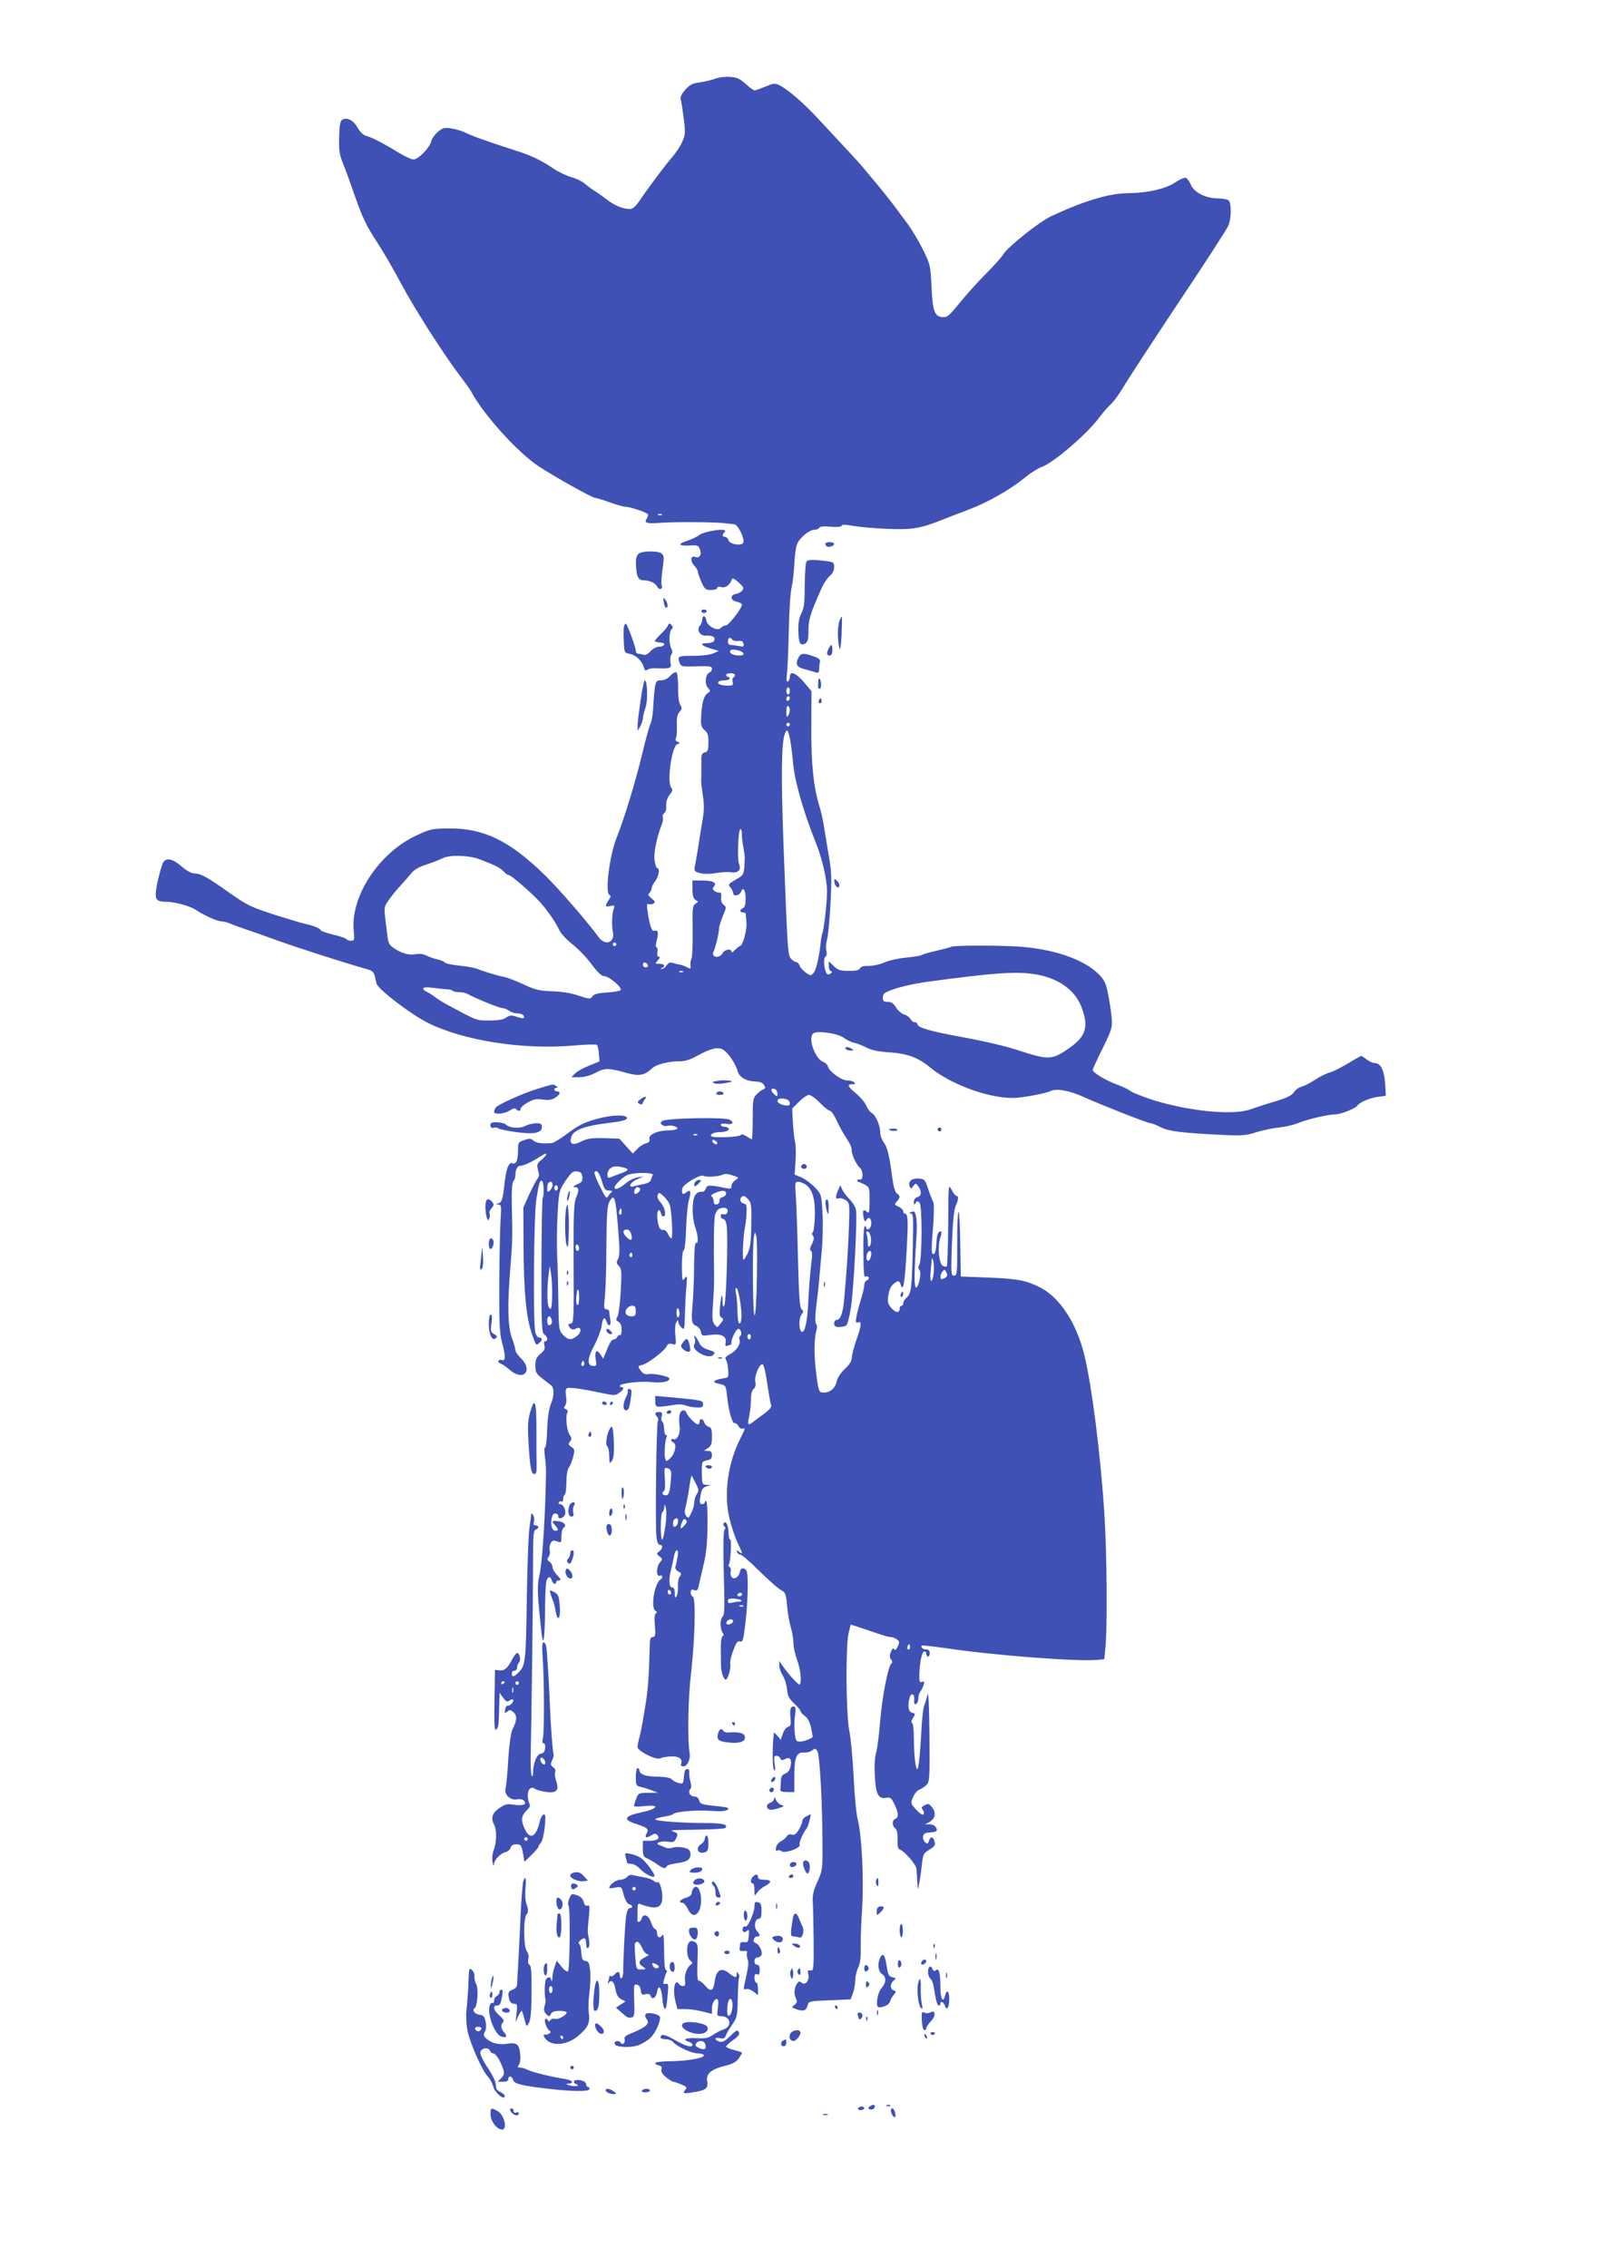 <?xml version="1.0" standalone="no"?>
<!DOCTYPE svg PUBLIC "-//W3C//DTD SVG 20010904//EN"
 "http://www.w3.org/TR/2001/REC-SVG-20010904/DTD/svg10.dtd">
<svg version="1.0" xmlns="http://www.w3.org/2000/svg"
 width="917pt" height="1280pt" viewBox="0 0 917 1280"
 preserveAspectRatio="xMidYMid meet">
<g transform="translate(0,1280) scale(0.1,-0.1)"
fill="#3f51b5" stroke="none">
<path d="M4039 12356 c-19 -7 -58 -17 -87 -21 -42 -5 -57 -13 -83 -42 -22 -25
-29 -42 -25 -57 4 -11 11 -60 17 -107 10 -78 9 -91 -9 -130 -10 -24 -37 -64
-59 -89 -37 -43 -127 -162 -186 -249 -19 -28 -36 -41 -51 -41 -38 0 -88 21
-131 55 -22 17 -53 39 -70 49 -16 10 -41 29 -55 41 -14 12 -47 28 -74 35 -27
8 -72 29 -100 48 -74 50 -130 76 -226 106 -47 15 -98 32 -115 38 -16 6 -53 18
-81 28 -28 10 -64 25 -80 33 -16 8 -50 18 -75 22 -40 6 -49 4 -76 -19 -17 -14
-34 -38 -38 -53 -8 -36 -73 -103 -100 -103 -11 0 -47 16 -80 36 -93 57 -158
90 -187 97 -17 5 -35 21 -49 47 -24 42 -60 60 -87 44 -11 -7 -16 -33 -17 -98
-2 -74 1 -97 22 -149 14 -34 46 -123 72 -198 38 -107 62 -157 115 -238 37 -56
101 -166 142 -244 75 -141 245 -406 334 -522 26 -34 53 -71 60 -84 70 -132
263 -345 383 -424 95 -62 301 -177 317 -177 6 0 43 -11 82 -25 39 -14 78 -25
87 -25 30 0 131 -35 131 -45 0 -5 -4 -17 -10 -25 -14 -22 4 -27 78 -21 75 6
308 5 362 -2 19 -2 44 -5 55 -6 22 -1 61 -80 52 -104 -8 -21 -78 -9 -84 14 -3
11 -12 19 -19 19 -17 0 -18 12 -1 29 21 23 -112 5 -145 -19 -14 -11 -45 -25
-67 -32 -56 -18 -51 -30 11 -27 49 3 52 1 61 -25 10 -30 -4 -49 -30 -39 -23 9
-26 -25 -4 -48 12 -13 21 -28 21 -35 0 -6 9 -32 20 -58 19 -42 24 -46 55 -46
19 0 35 5 35 11 0 7 9 9 24 5 23 -6 48 13 58 43 3 11 13 6 38 -16 29 -26 32
-33 21 -46 -7 -9 -22 -17 -34 -19 -36 -5 -34 -37 2 -44 17 -4 31 -11 31 -16 0
-20 -76 -118 -91 -118 -9 0 -22 -6 -28 -14 -18 -22 -79 10 -83 43 -3 29 -23
31 -23 2 -1 -10 -6 -26 -14 -34 -20 -24 3 -58 37 -55 35 2 53 -8 45 -27 -3 -9
-19 -15 -40 -15 -45 0 -35 -14 21 -31 l45 -13 -32 -14 c-19 -8 -66 -14 -114
-14 -86 1 -90 -2 -74 -43 7 -17 16 -19 94 -16 75 2 87 0 87 -13 0 -9 -6 -19
-14 -22 -23 -9 -29 -64 -9 -86 16 -18 15 -19 -4 -33 -21 -15 -32 -62 -35 -149
-1 -29 4 -44 20 -57 18 -14 22 -28 22 -69 0 -44 -3 -53 -21 -57 -18 -5 -20
-13 -19 -72 0 -36 0 -73 -1 -81 -1 -8 3 -47 9 -86 9 -57 9 -88 -4 -160 -8 -49
-19 -114 -23 -144 -5 -30 -12 -72 -16 -92 -7 -35 -6 -37 28 -46 22 -6 54 -6
88 0 30 5 68 7 86 5 40 -7 60 13 46 46 -11 27 -5 197 8 197 5 0 9 -12 8 -27
-1 -16 3 -48 8 -73 5 -25 9 -56 8 -70 -4 -90 -3 -87 -51 -115 -42 -25 -44 -28
-30 -44 9 -10 16 -25 16 -33 0 -20 36 -13 44 8 12 31 26 11 26 -36 0 -36 -4
-52 -15 -56 -8 -4 -15 -10 -15 -15 0 -5 7 -9 15 -9 8 0 15 -3 16 -7 0 -5 2
-28 4 -53 3 -43 -22 -130 -37 -130 -4 0 -16 -10 -28 -22 -11 -12 -20 -16 -20
-10 0 20 -38 14 -50 -8 -18 -33 -67 -24 -51 9 11 21 31 106 31 130 0 10 10 42
21 70 21 48 21 52 5 64 -11 8 -16 23 -14 42 2 21 -1 29 -11 27 -7 -1 -19 3
-27 9 -11 9 -12 15 -2 26 17 21 -6 33 -69 33 l-53 0 0 -50 c0 -36 5 -52 18
-60 16 -9 16 -11 -1 -21 -16 -10 -18 -25 -16 -153 1 -79 -2 -149 -7 -157 -4
-8 -7 -24 -5 -37 2 -22 1 -23 -21 -11 -13 7 -30 13 -38 14 -8 1 -26 5 -38 9
-18 6 -27 3 -38 -13 -9 -12 -21 -21 -27 -20 -9 0 -9 2 1 6 22 9 13 23 -15 23
-25 0 -26 0 -8 20 12 13 14 20 5 20 -8 0 -11 9 -8 25 3 13 1 26 -5 28 -6 2 -5
17 2 41 11 43 6 60 -15 52 -14 -5 -26 30 -38 113 -5 34 -4 42 7 38 8 -3 20 -1
27 3 11 7 9 13 -11 29 -19 16 -22 22 -11 32 6 7 12 19 12 27 0 8 9 25 20 39
20 26 27 73 11 73 -5 0 -12 20 -15 44 -6 40 11 127 42 206 5 14 7 31 4 39 -2
7 2 17 9 22 8 4 12 22 11 42 -2 22 5 43 19 61 16 20 19 30 10 39 -27 27 1 235
34 247 17 6 17 7 1 13 -11 4 -14 12 -10 19 5 7 7 39 6 72 -2 44 2 63 15 78 14
16 15 22 4 40 -8 13 -13 51 -12 99 0 44 -4 81 -10 84 -5 4 -21 -5 -34 -19 -15
-17 -35 -26 -54 -26 -32 0 -33 -3 -44 -170 -2 -30 -8 -64 -14 -75 -6 -11 -28
-90 -48 -175 -36 -150 -99 -357 -144 -470 -40 -100 -66 -313 -39 -322 8 -3 7
-11 -5 -28 -23 -34 -21 -41 9 -34 24 6 26 5 19 -16 -10 -32 -12 -90 -5 -126
15 -65 -42 -87 -82 -31 -52 73 -220 268 -299 345 -200 196 -347 268 -545 266
-97 -1 -105 -3 -188 -42 -207 -98 -366 -341 -349 -532 5 -56 4 -60 -15 -60
-11 0 -23 4 -26 9 -3 5 -37 17 -76 26 -38 9 -70 21 -70 25 0 9 -41 26 -85 35
-16 3 -95 27 -175 52 -132 43 -154 53 -252 122 -130 92 -165 111 -200 111 -17
0 -44 15 -73 40 -51 44 -88 51 -105 20 -6 -11 -19 -59 -30 -105 -21 -99 -15
-115 48 -115 49 0 137 -24 170 -47 47 -31 116 -62 139 -63 12 0 37 -6 55 -14
18 -8 60 -23 93 -34 33 -11 110 -38 170 -60 129 -46 349 -117 522 -167 14 -4
25 -17 29 -33 3 -15 8 -35 10 -44 9 -32 191 -171 287 -220 203 -102 542 -155
832 -129 66 6 123 7 126 3 4 -4 9 -26 11 -50 l3 -43 -59 -24 c-33 -13 -69 -33
-80 -45 l-20 -20 44 0 c29 0 62 9 93 25 52 28 73 28 179 -2 65 -18 99 -12 135
23 26 26 93 44 166 44 27 0 59 11 96 32 74 41 117 51 146 32 28 -18 69 -80 79
-116 8 -36 46 -60 97 -62 29 -1 45 -7 53 -20 9 -14 8 -20 -3 -24 -8 -3 -25
-15 -38 -28 -21 -21 -23 -31 -23 -139 0 -63 -2 -115 -5 -115 -3 0 -17 8 -31
17 -17 10 -28 13 -32 6 -7 -11 -148 -17 -164 -7 -15 9 12 24 44 24 35 0 59 10
52 21 -3 5 -14 9 -25 9 -10 0 -19 5 -19 11 0 7 11 9 30 6 36 -8 49 8 20 23
-31 16 -365 9 -382 -8 -10 -10 -10 -15 2 -22 8 -6 21 -8 28 -5 19 7 63 -5 56
-16 -3 -5 -25 -9 -48 -9 -61 0 -116 -24 -109 -48 3 -14 -2 -21 -21 -26 -14 -3
-36 -18 -49 -32 l-24 -25 -38 42 -38 42 -86 3 c-70 2 -94 -2 -129 -19 -51 -25
-70 -15 -55 29 12 35 74 59 197 74 91 11 116 18 116 30 0 20 -89 18 -172 -6
-69 -19 -101 -35 -160 -79 -40 -30 -82 -56 -93 -57 -55 -4 -87 0 -103 14 -14
13 -23 13 -52 3 -34 -11 -35 -14 -35 -61 -1 -55 -11 -78 -31 -70 -21 8 -36
-29 -45 -112 -10 -93 -16 -110 -37 -115 -15 -4 -14 -5 2 -6 17 -1 18 -8 12
-93 -3 -51 -6 -212 -7 -358 -1 -212 2 -277 15 -325 21 -76 21 -109 1 -102 -8
4 -17 2 -20 -4 -4 -5 2 -12 12 -16 10 -3 33 -19 51 -35 80 -69 136 -1 58 71
-14 14 -26 32 -26 40 0 9 -9 41 -20 71 -23 64 -26 182 -8 400 12 151 12 164 8
343 -2 86 1 132 9 140 6 6 11 21 11 33 0 34 11 54 29 54 18 0 68 24 114 54 39
26 44 14 7 -18 -28 -23 -30 -28 -22 -60 7 -24 6 -38 -2 -47 -7 -8 -28 -48 -47
-89 l-34 -75 1 -228 c2 -251 15 -390 46 -482 25 -72 24 -71 43 -55 19 16 19
30 0 30 -8 0 -18 12 -22 28 -14 47 -9 658 5 750 15 97 21 114 33 106 10 -6 12
-87 3 -97 -3 -3 -6 -175 -7 -383 0 -340 2 -377 16 -386 19 -10 23 -38 6 -38
-7 0 -9 -9 -5 -24 5 -19 -1 -30 -23 -48 -23 -20 -28 -32 -28 -66 0 -38 4 -46
41 -74 22 -17 45 -35 50 -39 15 -13 15 -59 -1 -96 -15 -38 -21 -76 -25 -186
-2 -37 -6 -67 -11 -67 -4 0 -4 -21 -1 -47 4 -27 7 -66 7 -88 -3 -236 -20 -508
-37 -585 -12 -52 -12 -92 -1 -205 3 -27 8 -76 11 -108 10 -98 19 -63 21 80 0
76 3 156 5 177 3 43 23 59 33 27 6 -21 25 -29 25 -11 0 6 8 10 17 10 13 0 11
6 -10 28 -15 15 -27 36 -27 46 0 11 -8 24 -17 31 -14 10 -15 16 -6 27 7 8 10
23 7 35 -3 12 -1 30 5 42 9 17 16 19 36 11 24 -9 25 -8 25 30 0 21 5 42 10 45
21 13 9 33 -22 38 -41 6 -46 2 -25 -21 21 -23 21 -32 3 -32 -19 0 -29 33 -21
71 5 21 12 29 23 26 10 -2 16 -9 14 -15 -3 -18 26 -14 36 5 12 21 -5 63 -25
63 -8 0 -11 5 -8 10 4 6 11 8 16 5 5 -4 9 3 9 14 0 11 4 22 9 25 5 3 9 35 9
71 0 39 6 73 14 82 7 9 18 35 24 59 10 40 9 45 -10 57 -17 12 -19 17 -8 30 11
13 11 20 -2 39 -17 25 -24 107 -12 126 4 7 0 15 -9 18 -12 5 -13 9 -4 20 7 9
9 29 5 54 -4 29 -3 42 7 45 13 6 91 -5 201 -29 63 -13 72 -13 92 2 25 18 31
32 14 32 -5 0 -10 4 -10 8 0 14 118 28 178 21 57 -6 102 2 102 20 0 12 -88 31
-120 25 -18 -3 -30 2 -43 21 -17 24 -17 25 10 31 33 9 129 82 138 107 5 12 13
15 30 11 23 -6 24 -5 18 49 -3 32 -1 62 5 73 9 15 11 16 12 3 0 -9 8 -23 18
-32 16 -15 17 -12 19 66 1 45 4 116 8 157 6 69 5 73 -9 55 -14 -19 -15 -14
-16 67 0 50 4 88 10 90 6 2 12 54 14 123 2 66 9 139 16 163 14 46 9 62 -15 42
-20 -17 -29 -7 -22 23 7 25 102 81 120 70 15 -9 86 -4 108 7 11 6 30 5 55 -4
38 -13 38 -13 16 -27 -12 -8 -22 -22 -22 -33 0 -15 -5 -17 -32 -12 -92 19
-106 19 -113 -3 -4 -13 -14 -20 -27 -18 -14 1 -26 -7 -35 -23 -17 -33 -16
-125 2 -175 17 -46 20 -99 5 -90 -6 4 -10 -39 -11 -122 0 -70 -4 -168 -8 -218
-9 -104 -7 -118 22 -130 12 -6 23 -20 25 -33 3 -22 7 -23 52 -17 62 9 94 -7
87 -41 -3 -19 -1 -24 10 -20 8 3 17 6 19 6 2 0 4 7 4 15 0 21 28 75 39 75 14
0 23 -33 11 -40 -6 -4 -8 -14 -4 -23 8 -23 -19 -63 -57 -82 -21 -12 -28 -20
-21 -28 6 -7 12 -32 13 -57 4 -38 1 -45 -16 -48 -72 -11 -82 -24 -26 -35 28
-6 30 -10 36 -64 8 -83 29 -158 43 -156 6 2 16 -6 22 -17 7 -12 16 -17 27 -13
12 5 8 -8 -15 -53 -73 -141 -97 -320 -62 -459 11 -45 32 -106 45 -134 29 -60
31 -68 8 -50 -14 12 -16 12 -11 -1 2 -8 11 -15 19 -15 8 0 56 -42 107 -93 51
-50 105 -98 121 -106 26 -14 29 -21 35 -88 3 -40 13 -95 21 -122 8 -27 15 -68
15 -90 0 -23 10 -66 21 -96 19 -50 27 -125 14 -138 -5 -6 -68 63 -97 107 l-18
26 0 -25 c0 -14 9 -40 20 -58 12 -19 22 -54 24 -78 3 -36 11 -51 40 -79 20
-18 36 -38 36 -43 0 -5 11 -18 25 -28 16 -12 28 -35 35 -68 6 -27 9 -50 8 -51
-15 -12 -51 -25 -71 -25 -22 0 -25 5 -30 53 -3 28 -2 71 2 95 8 42 1 59 -20
46 -7 -4 -9 -26 -6 -57 4 -42 2 -50 -14 -54 -10 -3 -23 -20 -29 -39 l-12 -34
-18 22 c-11 13 -20 21 -20 18 -9 -61 -10 -192 -1 -206 9 -15 10 -9 5 29 -5 40
-4 47 10 47 9 0 19 -7 22 -15 5 -11 10 -12 26 -4 28 15 40 0 32 -40 -5 -22
-15 -36 -30 -42 -19 -6 -24 -17 -25 -44 -1 -19 -2 -41 -3 -47 -1 -9 13 -13 39
-13 l40 0 0 90 c0 107 12 136 54 133 16 -1 37 4 46 12 15 12 19 12 30 -3 13
-19 28 -274 29 -522 1 -145 0 -152 -28 -215 -22 -47 -29 -77 -27 -110 2 -25 4
-124 5 -220 1 -166 0 -175 -18 -172 -15 3 -17 -1 -12 -21 8 -33 -16 -66 -37
-49 -11 10 -16 10 -24 0 -18 -23 -22 -59 -10 -85 9 -21 8 -27 -7 -39 -18 -13
-17 -14 9 -24 39 -15 58 -9 65 20 6 25 8 25 125 30 l118 5 13 35 c7 19 13 53
13 75 1 22 8 53 17 70 11 21 15 55 14 115 -1 47 3 146 8 220 10 160 -2 410
-24 495 -9 35 -19 138 -24 245 -5 102 -16 220 -25 263 -18 94 -21 467 -4 547
6 27 12 50 13 50 1 0 36 -11 77 -25 111 -38 134 -45 150 -45 8 0 23 -6 33 -13
15 -11 16 -17 5 -40 -9 -19 -15 -24 -20 -15 -5 8 -11 3 -19 -16 -8 -21 -7 -32
2 -43 7 -9 8 -17 2 -21 -19 -13 -53 -188 -64 -324 -6 -75 -16 -156 -23 -180
-8 -28 -11 -76 -7 -136 5 -102 20 -128 68 -119 19 4 26 -3 42 -36 24 -49 25
-76 5 -83 -19 -8 -19 -38 0 -54 10 -9 14 -28 13 -63 -2 -34 2 -52 10 -55 29
-9 97 -88 97 -112 1 -14 3 -45 4 -70 l4 -45 9 45 c5 25 11 71 14 102 6 52 10
59 40 77 35 21 38 28 28 55 -8 22 -21 20 -29 -5 -5 -16 -9 -18 -21 -8 -8 7
-14 22 -12 33 2 16 11 21 36 23 41 2 50 9 35 31 -7 11 -22 16 -39 15 -16 -1
-22 0 -14 4 49 19 62 56 32 93 -16 20 -21 21 -41 11 -18 -10 -20 -15 -11 -26
7 -8 9 -19 5 -25 -5 -7 -19 2 -41 25 -33 36 -33 38 -19 71 8 19 24 38 37 43
13 5 31 18 41 28 16 18 17 43 15 284 -2 170 -6 250 -11 224 -5 -22 -13 -49
-18 -60 -5 -11 -11 -58 -14 -105 -9 -165 -18 -251 -25 -255 -10 -6 -20 83 -20
177 0 42 -4 80 -10 83 -6 4 -4 15 5 29 15 22 14 24 -5 29 -21 5 -26 38 -14 85
9 31 30 21 26 -13 -2 -19 1 -26 10 -23 7 3 13 16 13 30 0 14 5 31 11 39 6 8
15 25 19 38 6 20 4 23 -9 18 -13 -5 -16 1 -15 36 1 69 13 130 27 135 6 2 12
-3 12 -12 0 -9 5 -16 10 -16 6 0 10 9 10 20 0 13 -7 20 -19 20 -20 0 -35 13
-26 22 3 2 58 -4 122 -13 270 -41 748 -78 868 -68 l40 4 6 60 c13 114 9 548
-6 774 -23 339 -70 707 -112 881 -44 182 -139 327 -251 384 -77 39 -128 49
-292 55 l-155 6 -3 183 c-1 100 -6 182 -10 182 -4 0 -8 -81 -7 -180 0 -167 -1
-180 -18 -180 -17 0 -18 10 -12 183 5 122 12 192 21 211 16 34 18 56 4 56 -5
0 -18 16 -27 35 -18 34 -18 31 -19 -196 -1 -127 -5 -233 -8 -237 -4 -3 -15 -1
-24 4 -21 14 -29 111 -13 157 12 33 7 47 -10 30 -6 -6 -11 -34 -12 -63 -1 -33
-7 -55 -14 -58 -15 -4 -16 17 -3 173 4 61 4 115 0 120 -4 6 -17 37 -28 70 -18
57 -21 60 -54 63 -39 3 -62 -16 -52 -43 7 -17 8 -17 21 1 13 17 14 17 28 -2
21 -27 18 -55 -5 -61 -12 -3 -20 -14 -20 -27 0 -17 2 -18 10 -6 7 12 12 12 22
2 16 -16 15 -320 -1 -350 -7 -13 -7 -22 0 -29 14 -14 -2 -95 -18 -100 -12 -4
-12 81 2 292 3 44 2 94 -3 111 -6 26 -10 30 -27 23 -16 -6 -16 -8 -3 -8 15 -1
16 -19 12 -188 -5 -231 -9 -265 -34 -286 -11 -9 -20 -24 -20 -32 0 -8 -4 -15
-10 -15 -5 0 -10 -6 -10 -14 0 -28 -22 -28 -46 0 -21 24 -24 34 -18 73 4 29
14 52 28 63 28 23 33 22 42 -4 14 -44 23 10 33 191 10 178 8 211 -10 211 -5 0
-9 6 -9 13 0 8 -12 19 -26 26 -25 11 -25 13 -10 30 20 22 20 31 0 45 -10 8
-19 38 -25 82 -16 126 -28 178 -49 206 -11 15 -20 40 -20 56 0 40 -26 99 -49
111 -10 6 -23 24 -29 39 -6 16 -31 47 -56 68 -51 43 -56 54 -24 54 16 0 19 3
11 11 -6 6 -24 11 -40 11 -32 0 -99 48 -108 78 -3 10 -14 22 -24 25 -47 15
-92 135 -59 162 21 18 141 0 173 -25 14 -11 40 -24 58 -28 17 -3 49 -16 72
-28 28 -14 66 -22 130 -26 101 -7 160 -29 235 -91 89 -72 247 -139 377 -159
70 -10 95 -10 179 4 53 9 106 22 117 28 31 16 104 3 182 -32 104 -47 366 -150
382 -150 8 0 33 -10 56 -22 44 -23 122 -33 354 -44 106 -5 130 -3 185 15 35
11 92 23 128 27 36 3 85 15 110 25 53 22 170 49 209 49 31 0 116 34 126 50 11
18 67 42 114 49 l46 6 -2 40 c-4 101 -24 145 -63 145 -10 0 -29 9 -43 20 -14
11 -28 20 -31 20 -3 0 -38 -20 -78 -44 -40 -24 -86 -47 -102 -50 -16 -4 -52
-22 -80 -40 -28 -19 -63 -36 -77 -40 -15 -3 -34 -17 -43 -31 -12 -18 -39 -31
-104 -51 -48 -14 -112 -35 -143 -46 -91 -32 -313 -14 -514 43 -62 17 -151 51
-165 63 -8 7 -40 22 -72 34 -65 24 -138 68 -138 83 0 5 25 60 56 122 52 106
55 115 51 172 -3 33 -12 93 -20 133 -12 61 -20 80 -52 112 -84 86 -260 146
-465 158 -124 7 -356 6 -369 -2 -4 -3 -41 -12 -82 -22 -41 -9 -78 -20 -84 -24
-5 -4 -46 -11 -89 -15 -44 -4 -100 -17 -124 -28 -25 -11 -65 -19 -88 -19 -28
1 -44 -4 -48 -13 -4 -11 -22 -15 -63 -15 -48 0 -61 4 -85 27 l-28 27 0 -27 c0
-15 5 -27 11 -27 5 0 7 -4 4 -10 -3 -5 -12 -10 -19 -10 -19 0 -32 90 -15 100
7 5 9 18 5 35 -4 15 -2 41 3 59 6 17 15 108 20 201 8 151 7 183 -11 285 -11
63 -23 140 -28 170 -5 30 -16 78 -25 105 -31 100 -46 243 -44 447 l1 197 -43
51 c-44 52 -79 66 -79 31 0 -11 -5 -23 -11 -27 -9 -5 -10 8 -5 47 3 30 8 140
10 244 2 105 9 213 16 240 6 28 13 86 15 130 2 44 8 94 15 112 13 36 69 83 99
83 11 0 23 5 27 11 4 8 27 10 65 6 37 -3 59 -1 62 6 2 7 20 7 63 -1 32 -6 120
-14 194 -17 142 -6 188 2 320 55 25 10 89 35 143 55 109 42 227 109 315 180
32 26 74 53 93 59 67 23 260 189 327 281 21 28 49 60 63 72 15 13 46 55 70 95
23 40 164 255 312 478 149 222 276 419 283 437 17 40 18 125 2 141 -7 7 -33
12 -59 12 -69 0 -136 33 -154 76 -8 19 -21 37 -29 40 -8 3 -36 -9 -61 -26 -51
-35 -155 -59 -259 -60 -110 0 -247 -41 -436 -128 -70 -32 -250 -175 -277 -220
-9 -15 -50 -61 -92 -103 -42 -42 -101 -107 -131 -143 -83 -101 -88 -106 -113
-106 -49 0 -61 31 -67 168 -6 124 -7 129 -48 212 -23 47 -62 112 -86 145 -25
33 -60 80 -78 105 -18 24 -63 81 -100 125 -37 44 -73 87 -80 96 -7 8 -42 47
-78 86 -36 38 -108 116 -160 172 -94 102 -184 179 -233 202 -22 10 -34 8 -76
-10 -27 -11 -54 -21 -60 -21 -6 0 -29 16 -51 37 -33 29 -50 37 -88 39 -26 2
-63 -2 -83 -10z m-302 -2462 c-3 -3 -12 -4 -19 -1 -8 3 -5 6 6 6 11 1 17 -2
13 -5z m398 -705 c4 -5 19 -9 33 -7 20 2 28 -2 30 -16 4 -16 0 -18 -28 -12
-18 3 -39 6 -46 6 -8 0 -14 9 -14 20 0 21 15 27 25 9z m63 -77 c2 -8 -7 -12
-25 -12 -33 0 -58 14 -49 28 8 13 68 0 74 -16z m-48 -121 c0 -6 -4 -12 -9 -15
-5 -3 -7 -15 -4 -26 4 -17 0 -20 -25 -20 -38 0 -64 9 -56 21 3 5 18 9 35 9 16
0 29 5 29 10 0 6 -4 10 -10 10 -5 0 -10 5 -10 10 0 6 11 10 25 10 14 0 25 -4
25 -9z m310 -91 c0 -11 -4 -20 -10 -20 -5 0 -10 9 -10 20 0 11 5 20 10 20 6 0
10 -9 10 -20z m0 -39 c0 -6 -4 -13 -10 -16 -5 -3 -10 1 -10 9 0 9 5 16 10 16
6 0 10 -4 10 -9z m0 -69 c0 -9 -5 -24 -10 -32 -7 -11 -10 -5 -10 23 0 23 4 36
10 32 6 -3 10 -14 10 -23z m0 -82 c0 -5 -4 -10 -10 -10 -5 0 -10 5 -10 10 0 6
5 10 10 10 6 0 10 -4 10 -10z m1 -82 c5 -24 13 -88 18 -143 10 -100 60 -274
125 -435 37 -89 66 -214 66 -281 0 -59 -17 -213 -27 -239 -3 -8 -6 -26 -8 -40
-7 -82 -26 -165 -41 -181 -16 -18 -17 -18 -45 2 -15 11 -31 28 -34 39 -4 11
-12 20 -19 20 -7 0 -20 8 -29 18 -19 21 -20 41 -43 647 -14 390 -12 571 8 624
11 30 18 23 29 -31z m-1756 -677 c90 -34 120 -49 139 -70 11 -12 24 -21 31
-21 10 0 110 -85 164 -141 42 -43 100 -125 116 -163 8 -19 36 -52 62 -73 58
-48 88 -78 136 -142 25 -33 46 -51 60 -51 28 -1 104 -67 91 -79 -5 -5 -40 -11
-78 -13 -50 -3 -72 -9 -81 -22 -12 -16 -16 -16 -77 4 -40 14 -94 23 -148 25
-74 2 -96 7 -164 39 -43 20 -93 39 -110 42 -34 6 -116 31 -156 47 -14 5 -58
13 -99 17 -40 4 -76 12 -80 18 -3 5 -22 13 -41 17 -19 4 -48 14 -63 22 -18 9
-40 11 -62 7 -37 -7 -81 6 -126 38 -21 14 -28 28 -32 70 -4 29 -9 77 -13 106
-6 49 -4 57 24 96 17 24 46 59 64 78 18 19 44 49 58 66 18 23 43 38 90 53 36
12 76 28 90 35 37 20 146 17 205 -5z m775 -481 c0 -5 -4 -10 -10 -10 -5 0 -10
5 -10 10 0 6 5 10 10 10 6 0 10 -4 10 -10z m178 -118 c2 -7 -3 -12 -12 -12 -9
0 -16 7 -16 16 0 17 22 14 28 -4z m199 -38 c-3 -3 -12 -4 -19 -1 -8 3 -5 6 6
6 11 1 17 -2 13 -5z m1999 -15 c129 -24 219 -92 254 -192 39 -110 20 -162 -89
-234 -80 -55 -108 -55 -266 -3 -72 24 -199 54 -315 75 -188 34 -260 55 -260
75 0 6 -7 10 -15 10 -8 0 -19 8 -24 19 -6 10 -22 22 -36 25 -14 4 -34 21 -45
39 -15 24 -27 32 -47 32 -23 0 -28 4 -28 25 0 22 9 28 65 48 36 13 115 30 175
39 397 54 522 62 631 42z m-3329 -83 c12 -1 25 -4 29 -8 4 -5 20 -8 36 -8 15
0 36 -4 46 -9 46 -26 182 -81 198 -81 11 0 28 -7 38 -15 11 -8 32 -15 47 -15
15 0 31 -5 34 -11 12 -18 -2 -21 -38 -8 -29 10 -38 10 -58 -4 -16 -12 -45 -17
-95 -17 -76 0 -66 -4 -242 91 -18 9 -47 28 -65 41 -18 14 -40 27 -49 31 -10 3
-18 11 -18 17 0 8 18 9 58 4 31 -4 67 -8 79 -8z m1863 -589 c0 -19 -1 -19 -20
-2 -21 19 -18 37 5 28 8 -3 15 -14 15 -26z m240 -52 c24 -25 50 -45 57 -45 7
0 24 -25 38 -56 14 -32 40 -77 56 -101 17 -24 29 -51 28 -61 -3 -22 25 -85 45
-102 21 -16 22 -72 2 -68 -8 2 -15 0 -15 -4 -1 -5 1 -8 4 -8 3 0 19 -7 35 -15
29 -15 30 -17 30 -91 0 -67 -2 -75 -15 -64 -21 18 -26 9 -19 -30 6 -26 9 -29
16 -16 12 22 28 11 28 -19 0 -26 -21 -46 -28 -27 -11 35 -17 -1 -17 -111 1
-151 3 -170 14 -162 5 3 12 1 16 -5 3 -6 -1 -13 -9 -16 -9 -3 -16 -16 -16 -28
0 -13 -9 -49 -19 -82 -10 -32 -22 -76 -25 -96 -6 -31 -4 -37 9 -32 22 9 19
-19 -10 -101 -13 -38 -25 -82 -25 -97 0 -19 -12 -39 -40 -65 -24 -23 -42 -51
-46 -71 -7 -36 -36 -62 -71 -62 -29 0 -31 3 -44 106 -13 97 -13 191 0 241 6
19 5 35 -1 41 -6 6 -6 41 1 98 6 49 13 109 15 134 2 25 9 101 15 170 7 69 9
171 5 227 -6 102 -6 103 -45 143 -21 22 -55 46 -75 55 l-37 15 5 77 c3 42 2
91 -3 108 -4 16 -9 66 -12 109 l-4 79 38 38 c22 22 47 39 57 39 10 0 38 -20
62 -45z m-186 19 c19 -7 22 -34 4 -34 -30 0 -58 13 -58 26 0 15 27 18 54 8z
m-507 -200 c-3 -3 -12 -4 -19 -1 -8 3 -5 6 6 6 11 1 17 -2 13 -5z m113 -46 c0
-13 -23 -5 -28 10 -2 7 2 10 12 6 9 -3 16 -11 16 -16z m-507 -147 c5 -5 -11
-15 -35 -23 -24 -8 -51 -19 -60 -23 -14 -5 -18 -2 -18 13 0 35 28 55 69 47 20
-4 40 -10 44 -14z m-255 -44 c3 -23 -2 -30 -30 -42 -18 -8 -25 -14 -16 -15 27
0 30 -16 12 -57 -14 -33 -16 -83 -15 -375 2 -299 0 -338 -14 -338 -18 0 -20
-11 -3 -28 8 -8 17 -8 30 -1 30 16 35 -17 7 -41 -32 -26 -51 -25 -80 6 -23 25
-24 32 -26 177 -1 84 -4 206 -7 272 -3 66 -1 175 3 242 7 118 8 123 44 178 33
48 42 56 65 53 21 -2 28 -9 30 -31z m111 -25 c13 -45 19 -52 41 -52 14 0 20
-4 14 -8 -6 -4 -15 -15 -21 -25 -8 -15 -15 -6 -45 55 -20 40 -34 76 -31 81 11
18 28 -2 42 -51z m287 36 c-3 -7 -9 -20 -12 -30 -3 -9 -20 -18 -37 -21 -18 -3
-42 -8 -54 -12 -40 -13 -27 21 15 39 l37 16 -33 -5 c-19 -3 -50 -18 -70 -35
-35 -29 -62 -39 -62 -22 1 16 52 64 78 72 46 14 145 12 138 -2z m-566 -57 c0
-10 -7 -24 -15 -31 -13 -10 -15 -9 -15 12 0 14 3 28 7 31 12 13 23 7 23 -12z
m1429 3 c38 -27 54 -79 52 -174 -1 -47 -6 -89 -11 -94 -6 -6 -6 -14 1 -22 7
-9 5 -22 -6 -45 -12 -22 -14 -34 -6 -39 8 -4 8 -27 1 -81 -5 -41 -12 -125 -15
-187 -5 -124 -19 -196 -38 -189 -17 5 -17 79 -1 98 12 14 12 18 1 28 -11 9
-16 69 -21 279 -3 147 -9 306 -12 355 -6 81 -5 87 12 87 11 0 30 -7 43 -16z
m-1399 -19 c0 -8 -4 -15 -10 -15 -5 0 -10 7 -10 15 0 8 5 15 10 15 6 0 10 -7
10 -15z m464 -4 c7 -10 -22 -37 -30 -28 -9 8 3 37 15 37 5 0 12 -4 15 -9z
m486 -27 c0 -9 -9 -18 -20 -21 -12 -3 -19 -12 -18 -21 2 -9 -5 -18 -14 -20
-13 -2 -18 3 -18 17 0 11 -5 23 -11 27 -7 4 -1 12 17 20 40 17 64 17 64 -2z
m-319 -62 c12 -31 20 -192 10 -192 -4 0 -13 11 -19 25 -7 16 -19 25 -29 23
-18 -3 -30 26 -32 80 -1 36 14 43 22 11 3 -12 10 -18 16 -14 15 9 3 55 -22 82
-12 13 -17 29 -13 39 6 15 9 14 32 -7 15 -13 30 -34 35 -47z m444 28 c17 -18
19 -37 17 -143 -1 -94 -6 -131 -19 -159 -10 -21 -21 -38 -25 -38 -8 0 -1 139
8 180 3 14 8 49 9 79 3 46 1 54 -16 58 -19 5 -25 23 -12 36 10 11 19 8 38 -13z
m-736 -151 c11 -129 11 -166 1 -185 -11 -19 -10 -25 5 -40 15 -16 16 -31 10
-143 -4 -69 -12 -133 -19 -143 -9 -16 -8 -21 7 -29 11 -7 17 -22 17 -45 0 -19
-4 -33 -9 -30 -5 3 -11 -1 -15 -9 -3 -8 -12 -15 -19 -15 -14 0 -23 -16 -48
-77 l-13 -32 -17 26 c-21 31 -33 15 -25 -33 6 -30 4 -34 -13 -34 -37 0 -36 41
3 113 20 37 39 87 43 112 6 48 18 58 28 25 10 -33 28 -24 21 11 -3 17 -6 38
-6 45 0 8 -7 14 -16 14 -14 0 -15 10 -8 78 4 42 8 172 8 287 1 156 5 217 15
238 29 56 37 32 50 -134z m618 77 c-4 -9 -13 -13 -22 -10 -10 4 -15 0 -15 -10
0 -9 6 -16 14 -16 8 0 16 -15 19 -37 9 -58 -2 -433 -13 -451 -7 -13 -9 -8 -10
22 0 54 -7 42 -14 -26 -5 -44 -3 -59 8 -65 13 -7 12 -12 -5 -33 -19 -25 -19
-25 -35 -5 -12 16 -14 37 -8 115 4 52 7 127 6 165 -3 184 -1 313 6 340 6 19
17 32 33 36 28 7 44 -4 36 -25z m-597 3 c0 -11 -4 -18 -10 -14 -5 3 -7 12 -3
20 7 21 13 19 13 -6z m54 -125 c9 -35 1 -41 -24 -19 -25 23 -26 45 -1 45 12 0
21 -9 25 -26z m1354 -24 c2 -18 -1 -37 -7 -43 -8 -8 -11 -2 -11 20 0 17 -3 39
-7 49 -4 12 -2 15 8 12 8 -2 15 -19 17 -38z m-644 -214 c-2 -124 -7 -213 -13
-219 -11 -11 -14 409 -3 448 l5 20 7 -20 c5 -11 6 -114 4 -229z m-1004 158 c0
-8 -4 -14 -10 -14 -5 0 -10 9 -10 21 0 11 5 17 10 14 6 -3 10 -13 10 -21z
m1650 -31 c0 -10 -4 -24 -9 -32 -12 -19 -24 3 -16 29 8 25 25 26 25 3z m-1350
-9 c0 -8 -5 -12 -10 -9 -6 4 -8 11 -5 16 9 14 15 11 15 -7z m1702 -96 c-2 -27
-8 -48 -13 -48 -5 0 -7 19 -5 43 2 23 5 53 6 67 1 23 2 23 9 5 4 -11 6 -41 3
-67z m-2154 -118 c-1 -80 -5 -100 -19 -79 -10 17 -11 104 -2 179 l7 55 7 -40
c4 -22 7 -74 7 -115z m2221 89 c-8 -5 -17 -9 -21 -9 -12 0 -9 30 5 45 10 11
14 10 21 -7 7 -14 6 -22 -5 -29z m-1161 -126 c13 -78 11 -133 -3 -133 -6 0
-10 30 -11 68 0 37 -4 82 -8 100 -4 18 -4 32 2 32 5 0 14 -30 20 -67z m-908
11 c0 -28 -4 -43 -10 -39 -6 4 -8 23 -6 43 5 44 5 42 11 42 3 0 5 -21 5 -46z
m320 -74 c0 -25 -4 -30 -25 -30 -14 0 -28 7 -31 15 -8 20 13 45 37 45 14 0 19
-7 19 -30z m247 -10 c1 -10 -2 -22 -7 -25 -6 -4 -10 7 -10 26 0 34 12 33 17
-1z m-723 -36 c7 -18 0 -34 -15 -34 -5 0 -9 11 -9 25 0 28 15 34 24 9z m1126
-99 c0 -8 -4 -15 -10 -15 -5 0 -10 7 -10 15 0 8 5 15 10 15 6 0 10 -7 10 -15z
m-944 -162 c-10 -10 -19 5 -10 18 6 11 8 11 12 0 2 -7 1 -15 -2 -18z m1036
-100 c9 -60 18 -115 22 -123 5 -11 -8 -26 -40 -50 -26 -19 -56 -41 -66 -49
-25 -19 -28 -12 -18 34 5 22 10 63 10 91 0 34 5 56 15 64 11 9 14 22 10 40 -7
30 21 100 40 100 7 0 18 -42 27 -107z m804 -1500 c-10 -10 -19 5 -10 18 6 11
8 11 12 0 2 -7 1 -15 -2 -18z"/>
<path d="M4525 6221 c-7 -12 12 -24 25 -16 11 7 4 25 -10 25 -5 0 -11 -4 -15
-9z"/>
<path d="M4733 6083 c-17 -36 -16 -54 2 -47 8 4 26 -1 39 -9 23 -16 24 -19 20
-139 -3 -111 -14 -280 -28 -428 -6 -70 -21 -110 -41 -110 -8 0 -15 -9 -15 -20
0 -15 7 -20 28 -20 15 0 33 4 40 8 7 5 19 51 27 103 16 107 37 509 28 552 -3
15 -20 42 -37 59 -17 17 -35 42 -41 55 l-10 23 -12 -27z"/>
<path d="M4661 6008 c1 -13 5 -34 9 -48 7 -20 8 -16 9 23 1 26 -3 47 -9 47 -5
0 -10 -10 -9 -22z"/>
<path d="M4652 5550 c0 -14 2 -19 5 -12 2 6 2 18 0 25 -3 6 -5 1 -5 -13z"/>
<path d="M3206 6054 c-4 -14 -5 -28 -3 -31 3 -2 8 8 11 23 4 14 5 28 3 31 -3
2 -8 -8 -11 -23z"/>
<path d="M3198 5985 c-10 -42 -9 -176 1 -211 7 -23 9 -14 12 46 2 41 2 102 -1
135 -4 50 -6 55 -12 30z"/>
<path d="M3201 5614 c0 -11 3 -14 6 -6 3 7 2 16 -1 19 -3 4 -6 -2 -5 -13z"/>
<path d="M3201 5554 c0 -11 3 -14 6 -6 3 7 2 16 -1 19 -3 4 -6 -2 -5 -13z"/>
<path d="M3426 5285 c4 -8 13 -15 21 -15 13 0 13 3 3 15 -7 8 -16 15 -21 15
-5 0 -6 -7 -3 -15z"/>
<path d="M4660 9731 c0 -15 16 -22 34 -15 25 9 19 24 -9 24 -14 0 -25 -4 -25
-9z"/>
<path d="M3619 9681 c-22 -7 -29 -23 -28 -66 2 -66 12 -90 40 -90 37 -1 68
-14 80 -36 11 -22 34 -15 25 7 -3 8 -1 49 5 91 10 69 9 78 -7 90 -16 12 -84
14 -115 4z"/>
<path d="M4555 9632 c-6 -4 -10 -61 -11 -132 0 -101 -4 -132 -18 -160 -13 -24
-19 -54 -18 -99 1 -71 10 -88 39 -73 14 9 18 23 18 74 0 62 11 96 74 238 11
25 31 55 45 68 17 14 26 32 26 51 0 27 -3 29 -52 35 -68 8 -91 7 -103 -2z"/>
<path d="M3748 9402 c2 -18 8 -32 13 -32 13 0 11 24 -4 45 -13 16 -14 15 -9
-13z"/>
<path d="M3960 9350 c0 -5 7 -10 15 -10 8 0 15 5 15 10 0 6 -7 10 -15 10 -8 0
-15 -4 -15 -10z"/>
<path d="M4740 9296 c-11 -30 -12 -104 -1 -151 5 -21 9 1 13 70 2 55 3 102 2
104 -2 2 -8 -8 -14 -23z"/>
<path d="M3524 9267 c-3 -8 -4 -45 -2 -83 3 -68 3 -68 35 -75 35 -7 69 -40 79
-77 5 -16 10 -20 18 -13 7 6 28 10 47 9 87 -3 92 -1 85 33 -3 18 -1 38 5 45 7
9 7 19 0 33 -15 27 -14 94 1 109 9 9 9 15 -1 25 -11 10 -15 9 -19 -3 -3 -8
-22 -32 -44 -52 -21 -21 -35 -39 -31 -39 4 -1 13 -2 18 -4 6 -1 16 -3 23 -3
24 -3 12 -22 -14 -22 -16 0 -37 -11 -51 -26 -14 -16 -30 -23 -39 -20 -9 3 -22
6 -30 6 -8 0 -14 8 -14 17 0 19 -49 153 -56 153 -3 0 -7 -6 -10 -13z"/>
<path d="M4680 9141 c-14 -27 -13 -41 5 -41 10 0 15 10 15 30 0 35 -5 38 -20
11z"/>
<path d="M4510 9091 c-21 -40 -12 -57 33 -68 23 -6 51 -14 62 -18 17 -5 20 -1
21 22 0 15 2 34 5 41 2 8 -11 19 -36 27 -54 20 -72 19 -85 -4z"/>
<path d="M4620 8950 c0 -11 0 -23 -1 -27 0 -4 4 -9 9 -11 5 -1 9 11 8 28 -1
33 -16 42 -16 10z"/>
<path d="M3617 8847 c-9 -62 -17 -126 -17 -142 l1 -30 14 25 c8 14 15 34 15
45 0 11 7 38 15 61 14 40 11 154 -5 154 -3 0 -14 -51 -23 -113z"/>
<path d="M4626 8851 c-4 -7 -5 -15 -2 -18 9 -9 19 4 14 18 -4 11 -6 11 -12 0z"/>
<path d="M4712 7820 c1 -13 9 -25 16 -28 17 -5 15 23 -4 39 -14 11 -15 10 -12
-11z"/>
<path d="M4775 6880 c3 -5 16 -10 28 -10 18 0 19 2 7 10 -20 13 -43 13 -35 0z"/>
<path d="M4050 6699 c-27 -4 -31 -7 -17 -13 9 -5 38 -4 65 1 43 8 44 10 17 14
-16 2 -46 2 -65 -2z"/>
<path d="M3040 6656 c-86 -26 -231 -91 -242 -109 -4 -7 -8 -17 -8 -23 0 -17
62 -11 90 9 16 11 28 13 34 7 14 -14 26 -13 26 3 0 6 18 22 39 34 32 18 49 22
85 17 34 -5 52 -2 71 10 28 18 33 36 10 36 -8 0 -15 5 -15 10 0 6 6 10 13 10
8 0 7 4 -3 10 -18 12 -10 13 -100 -14z"/>
<path d="M4045 6630 c-4 -6 5 -10 20 -10 15 0 24 4 20 10 -3 6 -12 10 -20 10
-8 0 -17 -4 -20 -10z"/>
<path d="M3615 6594 c-17 -13 -18 -16 -5 -24 10 -6 16 -5 19 3 2 7 8 18 14 25
13 17 -4 15 -28 -4z"/>
<path d="M2774 6461 c-12 -12 -2 -33 12 -27 9 4 22 2 28 -3 6 -5 52 -14 101
-21 102 -14 145 -5 145 30 0 16 -7 20 -32 20 -18 0 -46 -7 -62 -15 -31 -17
-93 -12 -111 9 -9 10 -72 16 -81 7z"/>
<path d="M5296 6431 c-4 -5 -2 -12 3 -15 5 -4 12 -2 15 3 4 5 2 12 -3 15 -5 4
-12 2 -15 -3z"/>
<path d="M5020 6426 c0 -9 40 -13 46 -5 3 5 -6 9 -20 9 -14 0 -26 -2 -26 -4z"/>
<path d="M3923 6125 c-9 -25 2 -27 22 -5 17 18 17 20 1 20 -9 0 -19 -7 -23
-15z"/>
<path d="M2741 5988 c0 -24 4 -52 8 -62 7 -18 8 -18 14 -2 4 10 4 22 1 28 -3
5 2 18 11 28 15 16 15 22 5 35 -24 29 -40 18 -39 -27z"/>
<path d="M2760 5780 c0 -16 4 -30 9 -30 12 0 24 37 16 50 -12 20 -25 10 -25
-20z"/>
<path d="M2722 5755 c-1 -11 -5 -45 -8 -75 -5 -42 -4 -52 5 -44 8 7 11 34 8
75 -2 35 -4 55 -5 44z"/>
<path d="M5086 5495 c-3 -8 -1 -15 4 -15 6 0 10 7 10 15 0 8 -2 15 -4 15 -2 0
-6 -7 -10 -15z"/>
<path d="M2760 5327 c0 -59 20 -100 40 -80 9 8 7 14 -10 23 -19 10 -21 17 -15
61 5 33 3 49 -4 49 -7 0 -11 -21 -11 -53z"/>
<path d="M3924 5244 c3 -8 2 -23 -4 -33 -18 -34 84 -88 109 -57 11 13 6 17
-28 27 -30 9 -44 20 -56 45 -16 34 -33 48 -21 18z"/>
<path d="M3858 5225 c-16 -21 -16 -25 -2 -39 8 -9 22 -16 31 -16 11 0 13 7 8
33 -10 45 -17 49 -37 22z"/>
<path d="M4058 5133 c7 -3 16 -2 19 1 4 3 -2 6 -13 5 -11 0 -14 -3 -6 -6z"/>
<path d="M3544 4951 c3 -5 -1 -22 -9 -37 -19 -37 -19 -74 0 -74 15 0 20 14 29
83 4 28 1 37 -10 37 -8 0 -13 -4 -10 -9z"/>
<path d="M3700 4890 c0 -26 3 -30 28 -30 15 1 47 5 71 9 29 6 54 5 70 -1 15
-6 43 -12 64 -12 29 -2 37 2 37 15 0 26 2 25 -212 45 l-58 5 0 -31z"/>
<path d="M2995 4834 c-14 -47 -16 -81 -11 -169 8 -143 15 -185 33 -185 10 0
14 12 13 43 -1 23 -1 109 -1 191 1 175 -9 207 -34 120z"/>
<path d="M3400 4880 c0 -5 7 -10 16 -10 8 0 12 5 9 10 -3 6 -10 10 -16 10 -5
0 -9 -4 -9 -10z"/>
<path d="M3445 4880 c-3 -5 -1 -10 4 -10 6 0 11 5 11 10 0 6 -2 10 -4 10 -3 0
-8 -4 -11 -10z"/>
<path d="M3765 4830 c-3 -5 1 -10 9 -10 9 0 16 5 16 10 0 6 -4 10 -9 10 -6 0
-13 -4 -16 -10z"/>
<path d="M3837 4813 c-3 -15 -3 -42 0 -61 7 -39 -13 -83 -33 -75 -8 3 -14 1
-14 -5 0 -5 6 -12 13 -15 20 -8 9 -62 -18 -87 -22 -21 -23 -21 -29 -3 -7 22
-1 108 9 123 3 5 1 10 -4 10 -6 0 -11 15 -11 34 0 19 -5 38 -10 41 -6 3 -7 17
-4 31 5 20 2 24 -15 24 -23 0 -27 -10 -10 -27 6 -6 8 -17 4 -23 -9 -15 -16
-598 -8 -657 3 -27 10 -43 19 -43 19 0 17 -20 -3 -36 -17 -13 -17 -15 1 -29
18 -14 18 -16 3 -33 -22 -24 -23 -84 -2 -76 16 7 21 -11 5 -21 -34 -21 -57
-157 -30 -176 10 -7 11 -12 4 -15 -8 -3 -10 -26 -6 -69 4 -56 2 -65 -12 -65
-12 0 -16 -10 -17 -42 -5 -197 -10 -259 -29 -370 -11 -70 -25 -142 -31 -160
-5 -18 -9 -40 -9 -49 0 -23 103 -74 127 -64 10 5 37 10 60 11 44 3 70 -14 59
-41 -3 -10 1 -15 13 -15 23 0 41 41 35 77 -13 69 -9 307 8 449 22 192 28 426
10 432 -6 2 -12 13 -12 24 0 15 5 18 20 13 15 -5 20 -1 25 22 3 15 15 68 27
118 16 66 22 124 23 223 1 73 -2 135 -7 138 -4 3 -8 0 -8 -5 0 -6 -7 -11 -15
-11 -16 0 -17 15 -6 65 4 20 14 31 31 36 l25 7 -25 1 c-25 1 -26 4 -27 66 -1
65 0 66 28 72 22 4 29 11 29 29 0 18 -6 24 -22 25 l-23 0 23 16 c18 12 22 25
22 65 0 41 -4 51 -19 55 -11 3 -21 13 -24 24 -6 22 -27 26 -27 4 0 -8 -4 -15
-10 -15 -12 0 -55 44 -63 64 -10 25 -34 19 -40 -11z m-47 -333 c0 -15 -3 -48
-6 -74 -5 -36 -11 -46 -25 -46 -20 0 -25 15 -9 25 5 3 7 33 4 70 -4 60 -4 63
16 58 14 -4 20 -14 20 -33z m138 -52 c19 -36 19 -43 6 -62 -7 -11 -14 -32 -14
-47 0 -14 -7 -41 -17 -59 -14 -30 -17 -31 -29 -16 -8 12 -9 27 -3 49 4 18 11
48 14 67 13 86 17 110 20 110 2 0 12 -19 23 -42z m-171 -242 c-6 -42 -14 -76
-18 -76 -11 0 -10 148 1 155 6 3 10 16 11 28 1 19 2 19 9 -5 4 -15 3 -60 -3
-102z m71 22 c-4 -27 -28 -36 -28 -10 0 20 8 32 22 32 5 0 8 -10 6 -22z m37
-18 c-23 -26 -28 -20 -15 15 8 21 14 25 22 17 9 -9 7 -17 -7 -32z m-39 -177
c-4 -21 -9 -46 -12 -55 -3 -10 3 -21 16 -28 18 -9 19 -14 9 -27 -7 -8 -12 -33
-11 -56 1 -23 -2 -49 -8 -57 -7 -12 -10 -8 -10 18 0 22 -5 32 -15 32 -17 0
-20 45 -6 100 5 19 12 52 16 73 3 20 11 37 17 37 6 0 8 -13 4 -37z m-36 -204
c0 -5 -4 -9 -10 -9 -5 0 -10 7 -10 16 0 8 5 12 10 9 6 -3 10 -10 10 -16z"/>
<path d="M3442 4733 c-17 -31 -25 -90 -13 -97 6 -4 11 -28 11 -54 1 -43 2 -45
15 -28 10 14 13 41 11 103 -3 89 -9 106 -24 76z"/>
<path d="M3326 4711 c-4 -7 -5 -15 -2 -18 9 -9 19 4 14 18 -4 11 -6 11 -12 0z"/>
<path d="M3985 4520 c3 -5 13 -10 21 -10 8 0 14 5 14 10 0 6 -9 10 -21 10 -11
0 -17 -4 -14 -10z"/>
<path d="M3510 4378 c0 -21 2 -38 4 -38 9 0 12 50 5 62 -6 8 -9 -1 -9 -24z"/>
<path d="M3216 4304 c-12 -31 -7 -64 10 -64 12 0 15 6 11 22 -3 12 -2 30 4 40
7 13 6 18 -5 18 -7 0 -17 -7 -20 -16z"/>
<path d="M3521 4294 c0 -11 3 -14 6 -6 3 7 2 16 -1 19 -3 4 -6 -2 -5 -13z"/>
<path d="M3448 4284 c-5 -4 -8 -16 -8 -28 0 -14 3 -17 11 -9 6 6 9 19 7 28 -1
9 -6 13 -10 9z"/>
<path d="M3000 4255 c0 -5 -5 -39 -10 -75 -6 -36 -12 -207 -15 -380 -5 -380
-8 -401 -46 -439 -28 -28 -39 -30 -39 -4 0 7 7 13 15 13 8 0 15 8 15 18 0 10
5 23 11 29 12 12 3 53 -11 53 -5 0 -18 -17 -29 -38 -25 -49 -44 -64 -73 -60
l-23 3 -3 -175 c-2 -139 0 -172 10 -162 13 13 14 20 17 137 l2 70 20 -28 c17
-22 24 -25 35 -16 8 7 17 9 21 6 8 -9 -16 -37 -30 -34 -6 1 -13 -9 -15 -23 -3
-21 -2 -22 12 -11 14 12 19 11 36 -4 21 -19 19 -46 -7 -98 -8 -17 -18 -84 -23
-165 -4 -75 -11 -149 -15 -164 -10 -37 26 -72 65 -64 18 3 33 0 40 -9 17 -21
-9 -29 -62 -21 -34 6 -47 2 -79 -20 -41 -28 -49 -56 -28 -96 15 -28 13 -98 -3
-140 -8 -20 -11 -47 -7 -68 3 -19 7 -26 8 -14 1 26 35 62 65 70 13 3 26 14 29
25 3 13 14 19 31 19 28 0 31 -4 41 -62 l6 -37 39 38 c22 21 40 42 40 47 0 4 6
15 14 23 8 9 18 49 22 90 6 60 4 73 -7 69 -7 -2 -16 -18 -20 -34 -21 -95 -57
-113 -88 -43 -21 47 -18 69 14 102 17 16 21 27 14 37 -5 8 -9 30 -9 48 0 35
21 52 43 34 6 -5 33 -12 58 -16 62 -9 78 8 59 63 -7 21 -9 44 -5 51 4 6 -1 17
-11 25 -16 11 -17 17 -6 40 7 14 10 30 8 33 -5 8 -17 167 -21 277 -5 129 -16
310 -21 333 -2 12 -9 22 -15 22 -8 0 -9 -25 -5 -82 9 -119 10 -417 2 -455 -5
-23 -4 -33 4 -33 6 0 10 -12 8 -27 -2 -20 -9 -29 -24 -31 -23 -3 -44 -55 -44
-108 0 -19 -3 -24 -8 -16 -5 7 -7 70 -5 140 4 154 13 866 13 1085 0 132 2 158
15 163 20 8 19 24 -1 24 -11 0 -14 6 -9 20 3 11 2 28 -4 37 -6 10 -11 14 -11
8z m-150 -949 c0 -3 -4 -8 -10 -11 -5 -3 -10 -1 -10 4 0 6 5 11 10 11 6 0 10
-2 10 -4z m80 -6 c0 -5 -4 -10 -10 -10 -5 0 -10 5 -10 10 0 6 5 10 10 10 6 0
10 -4 10 -10z m-33 -52 c-3 -7 -5 -2 -5 12 0 14 2 19 5 13 2 -7 2 -19 0 -25z
m181 -392 c3 -12 -1 -17 -10 -14 -7 3 -15 13 -16 22 -3 12 1 17 10 14 7 -3 15
-13 16 -22z m-98 -436 c0 -5 -4 -10 -10 -10 -5 0 -10 5 -10 10 0 6 5 10 10 10
6 0 10 -4 10 -10z"/>
<path d="M3532 4235 c0 -16 2 -22 5 -12 2 9 2 23 0 30 -3 6 -5 -1 -5 -18z"/>
<path d="M4086 4202 c-3 -6 -2 -14 4 -17 7 -5 8 -11 1 -19 -6 -7 -8 -88 -5
-211 7 -253 6 -265 -8 -283 -14 -16 -11 -70 3 -89 7 -7 6 -14 -1 -18 -6 -4
-10 -32 -10 -63 0 -32 1 -74 1 -94 -1 -42 14 -88 27 -88 12 0 31 66 25 88 -2
10 5 44 17 75 17 46 25 57 39 52 15 -5 19 8 30 104 13 108 17 247 9 286 -7 28
-36 31 -40 4 -4 -30 -35 -49 -48 -29 -5 8 -7 22 -4 32 2 9 0 19 -6 23 -6 3 -8
11 -4 16 10 16 16 139 7 139 -5 0 -9 18 -9 41 -2 42 -16 69 -28 51z m104 -402
c0 -5 -7 -10 -16 -10 -8 0 -12 5 -9 10 3 6 10 10 16 10 5 0 9 -4 9 -10z m-4
-33 c4 -4 -1 -7 -12 -7 -10 0 -29 -3 -41 -6 -17 -5 -23 -2 -23 9 0 12 9 15 34
14 19 -2 38 -6 42 -10z m11 -33 c-3 -3 -12 -4 -19 -1 -8 3 -5 6 6 6 11 1 17
-2 13 -5z m-57 -84 c0 -12 -28 -25 -36 -17 -9 9 6 27 22 27 8 0 14 -5 14 -10z"/>
<path d="M3427 4193 c-9 -14 5 -64 17 -60 15 5 14 59 -1 64 -6 2 -13 0 -16 -4z"/>
<path d="M3220 4032 c0 -10 -5 -23 -12 -30 -9 -9 -9 -15 0 -24 8 -8 14 -5 22
16 13 34 13 56 0 56 -5 0 -10 -8 -10 -18z"/>
<path d="M3194 3936 c-6 -16 11 -46 26 -46 17 0 16 26 -1 44 -17 17 -19 17
-25 2z"/>
<path d="M3110 3799 c5 -16 11 -32 14 -38 3 -5 8 -26 12 -47 12 -77 32 -52 24
31 -4 47 -9 57 -31 69 -27 14 -27 13 -19 -15z"/>
<path d="M4135 3070 c3 -5 8 -10 11 -10 2 0 4 5 4 10 0 6 -5 10 -11 10 -5 0
-7 -4 -4 -10z"/>
<path d="M4054 3014 c-9 -35 4 -44 67 -50 61 -6 95 9 83 39 -6 16 -38 23 -91
18 -12 -1 -24 3 -28 9 -11 18 -24 11 -31 -16z"/>
<path d="M3590 2770 c0 -46 2 -50 28 -56 15 -3 43 -12 62 -19 l35 -14 -55 0
c-54 -1 -56 -2 -68 -34 -7 -18 -12 -37 -12 -41 0 -4 28 -4 61 0 90 10 74 -16
-22 -36 -95 -20 -103 -41 -27 -65 66 -22 73 -28 59 -54 -13 -24 -2 -28 29 -9
15 9 22 10 31 1 19 -19 0 -33 -42 -33 l-39 0 0 -45 c0 -38 4 -47 23 -54 12 -5
40 -21 61 -36 29 -20 41 -23 47 -14 8 13 15 15 81 26 44 7 61 23 56 55 -2 17
-12 24 -40 30 -21 4 -48 4 -60 -1 -13 -4 -30 -5 -38 0 -8 4 -24 10 -35 14 -33
10 4 26 46 20 31 -5 37 -3 47 20 11 23 9 27 -11 35 -28 11 -36 10 135 13 80 1
149 5 153 9 19 19 -14 28 -103 28 -134 0 -292 11 -292 21 0 4 21 11 48 15 26
4 49 10 52 14 10 14 128 25 210 19 61 -4 89 -2 99 7 11 10 0 13 -55 19 -91 9
-101 12 -107 35 -3 12 -14 20 -26 20 -24 0 -39 26 -23 42 6 6 7 22 0 44 -5 19
-8 42 -6 51 2 11 -3 18 -12 18 -11 0 -16 -13 -18 -43 -3 -40 -4 -42 -30 -36
-15 4 -32 13 -38 20 -8 10 -35 15 -84 16 -68 1 -100 13 -100 39 0 5 -4 9 -10
9 -5 0 -10 -22 -10 -50z"/>
<path d="M4356 2754 c-4 -10 -1 -14 6 -12 15 5 23 28 10 28 -5 0 -13 -7 -16
-16z"/>
<path d="M4345 2701 c-6 -11 9 -23 19 -14 9 9 7 23 -3 23 -6 0 -12 -4 -16 -9z"/>
<path d="M4371 2648 c-1 -9 -10 -20 -21 -23 -23 -7 -27 -30 -5 -39 8 -3 31 1
52 8 32 11 34 13 15 18 -12 4 -26 17 -31 30 -7 16 -10 18 -10 6z"/>
<path d="M4553 2548 c-13 -6 -23 -18 -23 -27 0 -9 -9 -31 -20 -49 -15 -25 -25
-32 -39 -27 -12 4 -23 0 -29 -10 -5 -9 -20 -22 -33 -28 -13 -7 -26 -23 -27
-36 -3 -15 0 -21 8 -16 6 4 17 2 23 -4 19 -15 114 20 102 38 -5 9 20 67 40 91
9 11 28 86 21 79 -1 0 -11 -5 -23 -11z"/>
<path d="M3980 2422 c0 -9 -9 -23 -20 -30 -36 -22 -20 -60 20 -47 16 5 20 15
20 51 0 24 -4 44 -10 44 -5 0 -10 -8 -10 -18z"/>
<path d="M3533 2319 c4 -13 7 -27 7 -31 0 -5 10 -8 23 -8 13 0 34 -11 47 -25
28 -30 78 -57 85 -45 6 10 -49 86 -78 104 -13 9 -38 19 -57 22 -31 7 -33 6
-27 -17z"/>
<path d="M4536 2291 c-7 -11 9 -57 22 -65 13 -8 21 51 8 64 -12 12 -23 13 -30
1z"/>
<path d="M4460 2274 c0 -9 7 -14 17 -12 25 5 28 28 4 28 -12 0 -21 -6 -21 -16z"/>
<path d="M3900 2245 c-11 -13 -7 -15 23 -15 22 0 37 6 41 15 4 11 -2 15 -23
15 -16 0 -34 -7 -41 -15z"/>
<path d="M3248 2232 c-16 -2 -28 -10 -28 -18 0 -17 45 -36 77 -32 l23 3 -23
25 c-16 19 -30 25 -49 22z"/>
<path d="M3541 2206 c-8 -9 -25 -16 -40 -16 -23 0 -61 -29 -61 -46 0 -3 16 -2
35 2 34 6 35 6 47 -42 8 -29 20 -49 30 -52 21 -5 24 -22 4 -22 -9 0 -16 -16
-21 -47 -6 -46 -17 -257 -16 -315 0 -15 -4 -30 -9 -33 -6 -4 -10 3 -10 14 0
25 -13 27 -30 6 -7 -8 -16 -12 -21 -9 -5 3 -9 1 -9 -5 0 -5 -3 -18 -6 -28 -4
-14 -4 -15 4 -4 15 21 31 4 38 -40 5 -28 14 -43 31 -53 l25 -13 -27 -17 -27
-18 33 -29 c34 -30 39 -32 61 -24 10 4 12 27 9 96 -3 84 -2 91 15 87 12 -2 20
-13 22 -31 3 -25 7 -28 27 -23 16 4 25 1 29 -10 9 -24 30 -11 36 22 8 48 25
28 30 -36 6 -72 21 -79 27 -13 9 98 9 98 -9 95 -14 -2 -15 2 -8 27 5 17 11 35
15 41 3 5 1 10 -4 10 -7 0 -11 39 -11 108 -1 78 -3 102 -11 89 -12 -21 -29
-13 -29 13 0 10 -5 20 -11 22 -7 2 -17 19 -23 38 -13 41 -45 53 -53 20 -5 -19
-26 -25 -24 -7 1 4 1 27 1 52 0 40 2 45 18 37 9 -5 34 -12 55 -16 47 -9 67 9
67 58 0 39 -17 92 -27 82 -3 -3 -13 0 -22 8 -9 7 -32 16 -51 19 -19 3 -47 9
-61 12 -17 5 -29 2 -38 -9z m49 -66 c0 -5 -4 -10 -10 -10 -5 0 -10 5 -10 10 0
6 5 10 10 10 6 0 10 -4 10 -10z m36 -335 c8 -20 22 -35 32 -36 11 0 5 -6 -15
-16 -38 -19 -42 -35 -12 -54 19 -14 19 -14 -9 -15 -29 -1 -29 -1 -35 69 -3 39
-4 74 -1 79 11 17 25 7 40 -27z m78 -91 c20 -8 21 -24 2 -24 -8 0 -16 7 -20
15 -6 17 -4 18 18 9z"/>
<path d="M4252 2208 c-15 -15 -16 -38 -2 -38 6 0 10 -17 10 -37 0 -37 0 -37
16 -15 8 12 28 29 45 37 39 21 37 35 -6 35 -24 0 -35 5 -35 15 0 18 -12 19
-28 3z"/>
<path d="M4455 2210 c-3 -5 1 -10 9 -10 9 0 16 5 16 10 0 6 -4 10 -9 10 -6 0
-13 -4 -16 -10z"/>
<path d="M2955 2183 c-4 -10 -11 -101 -16 -203 -4 -102 -11 -223 -13 -270 -3
-47 -6 -95 -6 -108 0 -15 -9 -26 -25 -32 -26 -10 -29 -19 -19 -57 4 -14 14
-23 26 -23 19 0 20 -5 15 -52 l-6 -53 14 33 c9 17 17 32 20 32 3 0 10 -21 16
-46 12 -45 12 -46 25 -23 9 15 14 62 15 124 2 159 0 198 -12 206 -7 4 -9 17
-6 31 4 15 1 32 -8 44 -19 25 -21 183 -2 208 11 15 11 25 1 55 -8 22 -10 58
-7 94 6 57 1 72 -12 40z"/>
<path d="M3921 2186 c-9 -10 -9 -16 -1 -21 17 -10 62 4 57 18 -5 18 -42 20
-56 3z"/>
<path d="M4947 2187 c-3 -8 -1 -20 4 -28 6 -10 9 -7 9 14 0 29 -5 35 -13 14z"/>
<path d="M4020 2171 c0 -5 5 -13 10 -16 6 -3 10 -19 10 -36 0 -19 5 -29 15
-29 18 0 18 -4 1 45 -13 36 -36 60 -36 36z"/>
<path d="M3227 2164 c-3 -3 -3 -12 0 -20 4 -10 9 -11 23 -1 14 8 16 13 7 19
-15 9 -22 10 -30 2z"/>
<path d="M3913 2138 c-4 -7 -8 -19 -8 -27 0 -8 -15 -18 -32 -23 -33 -9 -46
-28 -19 -28 7 0 21 -16 30 -35 20 -42 46 -45 64 -8 28 61 -3 171 -35 121z"/>
<path d="M3213 2080 c-6 -16 -7 -32 -3 -35 11 -7 8 -360 -3 -372 -5 -4 -21 7
-36 26 l-28 34 -11 -33 c-7 -18 -13 -47 -13 -64 -1 -17 -3 -23 -6 -13 -5 20
-17 22 -30 5 -8 -12 -10 -88 -3 -113 2 -5 0 -23 -5 -38 -6 -21 -3 -33 9 -45
16 -16 18 -16 27 1 7 12 22 17 49 17 22 0 40 -4 40 -9 0 -15 -51 -43 -68 -36
-8 3 -19 0 -24 -7 -8 -10 -11 -10 -15 0 -2 6 -9 10 -13 7 -11 -7 6 -56 23 -67
9 -6 8 -10 -3 -17 -8 -5 -18 -7 -22 -5 -10 6 -10 -8 0 -21 34 -47 122 -41 187
14 55 46 67 72 60 129 -4 26 -2 76 3 112 5 36 7 91 5 122 -5 49 -9 57 -27 60
-17 2 -21 11 -24 48 -1 25 -6 46 -12 48 -12 4 14 32 29 32 6 0 11 -14 11 -31
0 -19 4 -28 11 -23 7 4 9 21 5 43 -3 20 -7 41 -7 46 -1 6 1 43 6 83 6 62 5 71
-8 66 -10 -3 -17 3 -21 21 -4 15 -17 30 -32 35 -36 14 -38 13 -51 -20z m-93
-510 c0 -11 -4 -20 -10 -20 -5 0 -10 9 -10 20 0 11 5 20 10 20 6 0 10 -9 10
-20z m60 -270 c0 -5 -2 -10 -4 -10 -3 0 -8 5 -11 10 -3 6 -1 10 4 10 6 0 11
-4 11 -10z"/>
<path d="M3142 2058 c2 -17 8 -33 15 -35 17 -6 27 35 13 52 -20 24 -31 17 -28
-17z"/>
<path d="M4045 2059 c-9 -14 -2 -20 14 -10 8 6 9 11 3 15 -6 3 -14 1 -17 -5z"/>
<path d="M4260 2038 c0 -34 -39 -120 -51 -112 -11 6 -21 -14 -14 -26 5 -8 12
-7 22 1 12 11 14 7 11 -27 -3 -34 -6 -39 -25 -36 -15 2 -24 -2 -24 -12 -1 -9
-2 -22 -3 -28 -1 -8 8 -12 23 -10 16 3 22 -1 19 -10 -3 -7 -1 -23 3 -35 8 -21
5 -46 -18 -147 -5 -24 -3 -28 10 -23 9 3 27 -3 41 -14 l26 -20 0 35 c0 20 -4
36 -10 36 -5 0 -10 12 -10 26 0 19 4 25 15 20 11 -4 15 2 15 24 0 20 -5 30
-15 30 -8 0 -15 9 -15 20 0 11 6 20 13 20 7 0 18 5 24 11 14 14 -7 63 -31 72
-19 7 -10 37 10 37 18 0 18 9 -2 31 -19 22 -12 69 11 69 11 0 15 12 15 44 0
35 -4 45 -20 49 -17 4 -20 0 -20 -25z"/>
<path d="M4382 2040 c0 -14 2 -19 5 -12 2 6 2 18 0 25 -3 6 -5 1 -5 -13z"/>
<path d="M4957 2033 c-4 -3 -7 -15 -7 -26 0 -19 1 -20 20 -2 11 10 20 22 20
27 0 10 -24 11 -33 1z"/>
<path d="M4200 1991 c0 -17 5 -31 10 -31 6 0 10 11 10 24 0 14 -4 28 -10 31
-6 4 -10 -7 -10 -24z"/>
<path d="M3149 1998 c0 -2 -3 -23 -5 -47 -6 -51 2 -94 16 -86 13 8 13 135 0
135 -5 0 -10 -1 -11 -2z"/>
<path d="M4476 1968 c-14 -88 -13 -98 5 -98 10 0 24 -3 32 -6 18 -7 31 38 18
63 -5 10 -14 30 -20 46 -14 36 -29 34 -35 -5z"/>
<path d="M5080 1906 c0 -19 4 -37 9 -40 5 -3 9 12 9 34 0 22 -3 40 -9 40 -5 0
-9 -15 -9 -34z"/>
<path d="M3890 1902 c0 -26 25 -56 38 -48 7 4 12 20 12 37 0 24 -4 29 -25 29
-17 0 -25 -5 -25 -18z"/>
<path d="M4037 1894 c-8 -8 1 -24 14 -24 5 0 9 7 9 15 0 15 -12 20 -23 9z"/>
<path d="M4378 1872 c-22 -4 -23 -11 -1 -27 20 -15 43 -9 43 10 0 15 -18 23
-42 17z"/>
<path d="M3892 1838 c-19 -19 -15 -89 6 -104 13 -11 14 -15 4 -22 -23 -16 -39
-58 -34 -90 3 -24 0 -32 -11 -32 -9 0 -19 5 -22 10 -23 37 -38 -25 -22 -92
l12 -48 45 0 c25 0 69 -6 98 -14 l52 -13 0 32 c0 31 20 61 33 49 3 -4 4 -26 0
-50 -5 -42 -5 -44 19 -44 54 0 64 -58 13 -75 -17 -5 -44 -20 -60 -31 -25 -17
-41 -21 -92 -18 -61 3 -84 -8 -43 -21 11 -3 20 -11 20 -16 0 -19 -41 -8 -100
27 -56 32 -80 37 -80 13 0 -5 13 -9 29 -9 16 0 34 -7 42 -16 20 -25 105 -64
138 -64 16 0 32 -4 35 -9 10 -15 -80 -33 -178 -35 -56 0 -96 -5 -96 -11 -1 -5
9 -11 20 -13 15 -3 19 -9 15 -22 -4 -12 4 -26 25 -44 18 -14 36 -26 41 -26 5
0 26 -7 46 -15 30 -13 34 -17 23 -30 -18 -22 -12 -24 48 -14 69 11 82 22 75
63 -7 42 23 67 102 86 41 10 61 21 76 41 10 15 19 29 19 32 0 2 -20 10 -45 16
-25 6 -45 15 -45 20 0 4 18 21 39 36 25 16 38 32 34 41 -8 20 -13 18 -53 -21
-26 -26 -41 -33 -58 -29 -12 4 -22 11 -22 16 0 6 11 7 25 4 20 -5 27 -2 34 16
5 13 22 41 37 63 26 37 28 48 30 147 1 58 4 110 7 115 3 5 2 15 -4 23 -7 13
-9 12 -9 -2 0 -24 -9 -23 -44 5 -43 35 -72 18 -80 -45 -8 -56 -23 -64 -54 -26
-13 15 -29 28 -36 28 -8 0 -10 28 -8 104 4 95 3 105 -15 115 -14 7 -23 7 -31
-1z m244 -362 c-3 -37 -14 -59 -25 -52 -8 6 -5 71 4 86 12 19 23 0 21 -34z
m-153 -216 c7 -27 -6 -33 -37 -19 -20 10 -23 15 -15 26 17 20 46 16 52 -7z"/>
<path d="M4485 1816 c11 -8 23 -12 28 -9 13 8 -3 23 -26 23 -20 0 -20 0 -2
-14z"/>
<path d="M5271 1814 c0 -11 3 -14 6 -6 3 7 2 16 -1 19 -3 4 -6 -2 -5 -13z"/>
<path d="M4390 1789 c0 -11 4 -18 10 -14 5 3 7 12 3 20 -7 21 -13 19 -13 -6z"/>
<path d="M4090 1780 c0 -5 7 -10 15 -10 8 0 15 5 15 10 0 6 -7 10 -15 10 -8 0
-15 -4 -15 -10z"/>
<path d="M5282 1755 c0 -16 2 -22 5 -12 2 9 2 23 0 30 -3 6 -5 -1 -5 -18z"/>
<path d="M4971 1752 c-18 -34 -13 -80 9 -94 26 -17 25 -49 -2 -79 -25 -27 -36
-109 -15 -109 31 1 57 14 63 34 3 11 13 29 22 38 13 16 13 18 -2 24 -21 8 -21
38 0 55 15 12 14 14 -7 19 -20 5 -25 14 -32 60 -9 64 -21 81 -36 52z"/>
<path d="M5070 1715 c0 -15 4 -24 10 -20 6 3 10 12 10 20 0 8 -4 17 -10 20 -6
4 -10 -5 -10 -20z"/>
<path d="M5205 1729 c-4 -6 -5 -13 -2 -16 7 -7 27 6 27 18 0 12 -17 12 -25 -2z"/>
<path d="M3784 1716 c-7 -20 2 -46 16 -46 13 0 13 47 0 55 -6 3 -13 -1 -16 -9z"/>
<path d="M3077 1713 c-11 -10 -8 -63 3 -63 6 0 10 16 10 35 0 36 -2 40 -13 28z"/>
<path d="M4880 1690 c0 -13 5 -20 13 -17 6 2 12 10 12 17 0 7 -6 15 -12 18 -8
2 -13 -5 -13 -18z"/>
<path d="M5240 1671 c0 -16 6 -34 14 -40 8 -7 16 -28 19 -49 11 -71 19 -102
28 -102 5 0 9 5 9 10 0 18 18 10 25 -10 10 -33 25 -12 25 36 0 48 -14 59 -24
19 -11 -44 -26 -17 -26 48 0 80 -8 111 -25 97 -9 -8 -14 -6 -19 5 -9 25 -26
17 -26 -14z"/>
<path d="M2648 1669 c-1 -13 -3 -53 -4 -89 -2 -36 -6 -91 -10 -123 -4 -34 -1
-83 6 -120 15 -72 81 -221 114 -257 13 -14 26 -38 30 -54 9 -38 66 -86 66 -56
0 6 -11 16 -25 22 -18 8 -25 19 -25 39 0 17 -18 56 -45 96 -25 37 -44 77 -43
88 4 25 45 33 54 11 3 -9 12 -16 20 -16 7 0 22 -17 33 -37 32 -65 34 -80 12
-102 l-21 -21 30 0 c20 0 30 5 30 15 0 22 21 18 27 -5 6 -21 46 -32 193 -49
138 -16 233 -18 238 -3 2 6 -1 12 -7 12 -6 0 -11 6 -11 14 0 15 -21 26 -51 26
-21 0 -26 -16 -6 -23 27 -10 -3 -17 -34 -8 -26 7 -28 9 -11 10 36 2 25 20 -15
26 -77 12 -188 39 -213 52 -14 7 -33 13 -44 13 -14 0 -16 3 -7 14 15 18 11 95
-7 113 -11 10 -26 12 -53 8 -49 -8 -91 1 -120 26 -19 16 -21 23 -11 42 7 13 9
35 4 57 -6 28 -13 36 -34 38 -27 3 -45 27 -28 37 16 10 23 111 9 136 -7 13
-12 33 -10 45 1 11 -5 27 -13 34 -14 11 -16 9 -18 -11z m70 -321 c-3 -7 -11
-13 -18 -13 -7 0 -15 6 -17 13 -3 7 4 12 17 12 13 0 20 -5 18 -12z"/>
<path d="M4465 1678 c-4 -10 -4 -26 0 -35 8 -17 8 -17 12 0 3 9 3 25 0 35 -4
16 -4 16 -12 0z"/>
<path d="M4504 1679 c-3 -6 -1 -16 5 -22 8 -8 11 -5 11 11 0 24 -5 28 -16 11z"/>
<path d="M5342 1650 c0 -14 2 -19 5 -12 2 6 2 18 0 25 -3 6 -5 1 -5 -13z"/>
<path d="M2776 1628 c-3 -13 -5 -32 -5 -43 1 -11 5 -2 10 19 10 42 6 62 -5 24z"/>
<path d="M5184 1604 c-9 -36 1 -123 16 -137 10 -10 11 -5 5 23 -4 19 -7 59 -6
88 2 56 -5 68 -15 26z"/>
<path d="M3356 1568 c-9 -75 -7 -118 3 -118 18 0 25 24 25 97 1 86 -18 101
-28 21z"/>
<path d="M4890 1600 c0 -19 3 -21 12 -12 9 9 9 15 0 24 -9 9 -12 7 -12 -12z"/>
<path d="M2820 1555 c0 -9 -7 -18 -15 -21 -8 -4 -15 -15 -15 -26 0 -10 -4 -17
-9 -13 -5 3 -13 -4 -16 -16 -15 -48 28 -162 66 -174 28 -9 36 1 16 23 -19 21
-22 43 -6 59 7 7 1 18 -20 36 -33 27 -41 57 -17 57 19 0 23 7 31 53 5 25 4 37
-4 37 -6 0 -11 -7 -11 -15z"/>
<path d="M2767 1545 c-4 -8 -2 -17 3 -20 6 -4 10 3 10 14 0 25 -6 27 -13 6z"/>
<path d="M4715 1470 c3 -5 8 -10 11 -10 2 0 4 5 4 10 0 6 -5 10 -11 10 -5 0
-7 -4 -4 -10z"/>
<path d="M2842 1463 c-18 -7 -4 -23 19 -23 12 0 19 5 17 12 -5 14 -18 18 -36
11z"/>
<path d="M4952 1440 c0 -14 2 -19 5 -12 2 6 2 18 0 25 -3 6 -5 1 -5 -13z"/>
<path d="M5205 1398 c1 -29 7 -54 13 -56 7 -2 12 2 12 9 0 7 12 25 26 40 30
31 27 68 -3 50 -10 -5 -24 -6 -34 -1 -14 8 -16 2 -14 -42z"/>
<path d="M3645 1431 c-4 -7 -1 -18 5 -26 23 -27 -1 -48 -96 -86 -22 -9 -30
-18 -27 -30 5 -19 -12 -35 -22 -19 -9 15 -35 12 -35 -4 0 -21 85 -27 134 -10
22 8 53 27 68 41 33 31 65 110 52 123 -16 16 -71 23 -79 11z"/>
<path d="M4844 1424 c3 -9 6 -18 6 -20 0 -3 5 -2 10 1 16 10 12 35 -6 35 -11
0 -14 -5 -10 -16z"/>
<path d="M4891 1404 c0 -11 3 -14 6 -6 3 7 2 16 -1 19 -3 4 -6 -2 -5 -13z"/>
<path d="M3868 1384 c-49 -14 14 -64 80 -64 39 0 61 25 41 45 -15 16 -92 27
-121 19z"/>
<path d="M3360 1369 c0 -20 21 -49 35 -49 21 0 19 24 -3 43 -21 20 -32 22 -32
6z"/>
<path d="M4461 1318 c-8 -21 1 -37 21 -38 12 0 38 31 38 46 0 24 -49 17 -59
-8z"/>
<path d="M5255 1320 c4 -6 11 -8 16 -5 14 9 11 15 -7 15 -8 0 -12 -5 -9 -10z"/>
<path d="M5220 1311 c0 -6 4 -13 10 -16 6 -3 7 1 4 9 -7 18 -14 21 -14 7z"/>
<path d="M4423 1283 c-18 -7 -16 -33 2 -33 8 0 15 9 15 20 0 11 -1 20 -2 19
-2 0 -9 -3 -15 -6z"/>
<path d="M3220 1130 c0 -5 5 -10 10 -10 6 0 10 5 10 10 0 6 -4 10 -10 10 -5 0
-10 -4 -10 -10z"/>
<path d="M3420 1001 c0 -10 25 -21 48 -21 15 1 14 3 -2 15 -22 17 -46 20 -46
6z"/>
<path d="M3625 1000 c-4 -6 5 -10 19 -10 14 0 26 5 26 10 0 6 -9 10 -19 10
-11 0 -23 -4 -26 -10z"/>
<path d="M4911 911 c-9 -6 -10 -11 -2 -15 13 -8 31 1 31 15 0 11 -11 11 -29 0z"/>
<path d="M5008 913 c7 -3 16 -2 19 1 4 3 -2 6 -13 5 -11 0 -14 -3 -6 -6z"/>
<path d="M4845 900 c-3 -5 3 -10 14 -10 12 0 21 5 21 10 0 6 -6 10 -14 10 -8
0 -18 -4 -21 -10z"/>
<path d="M2770 865 c0 -38 36 -85 65 -85 32 0 12 86 -26 105 -38 20 -39 20
-39 -20z"/>
<path d="M2880 892 c0 -12 23 -32 37 -32 7 0 13 5 13 11 0 6 -7 9 -15 5 -9 -3
-15 0 -15 9 0 8 -4 15 -10 15 -5 0 -10 -4 -10 -8z"/>
<path d="M5030 888 c0 -17 18 -44 24 -37 8 7 -5 49 -15 49 -5 0 -9 -6 -9 -12z"/>
<path d="M4648 863 c6 -2 18 -2 25 0 6 3 1 5 -13 5 -14 0 -19 -2 -12 -5z"/>
</g>
</svg>
